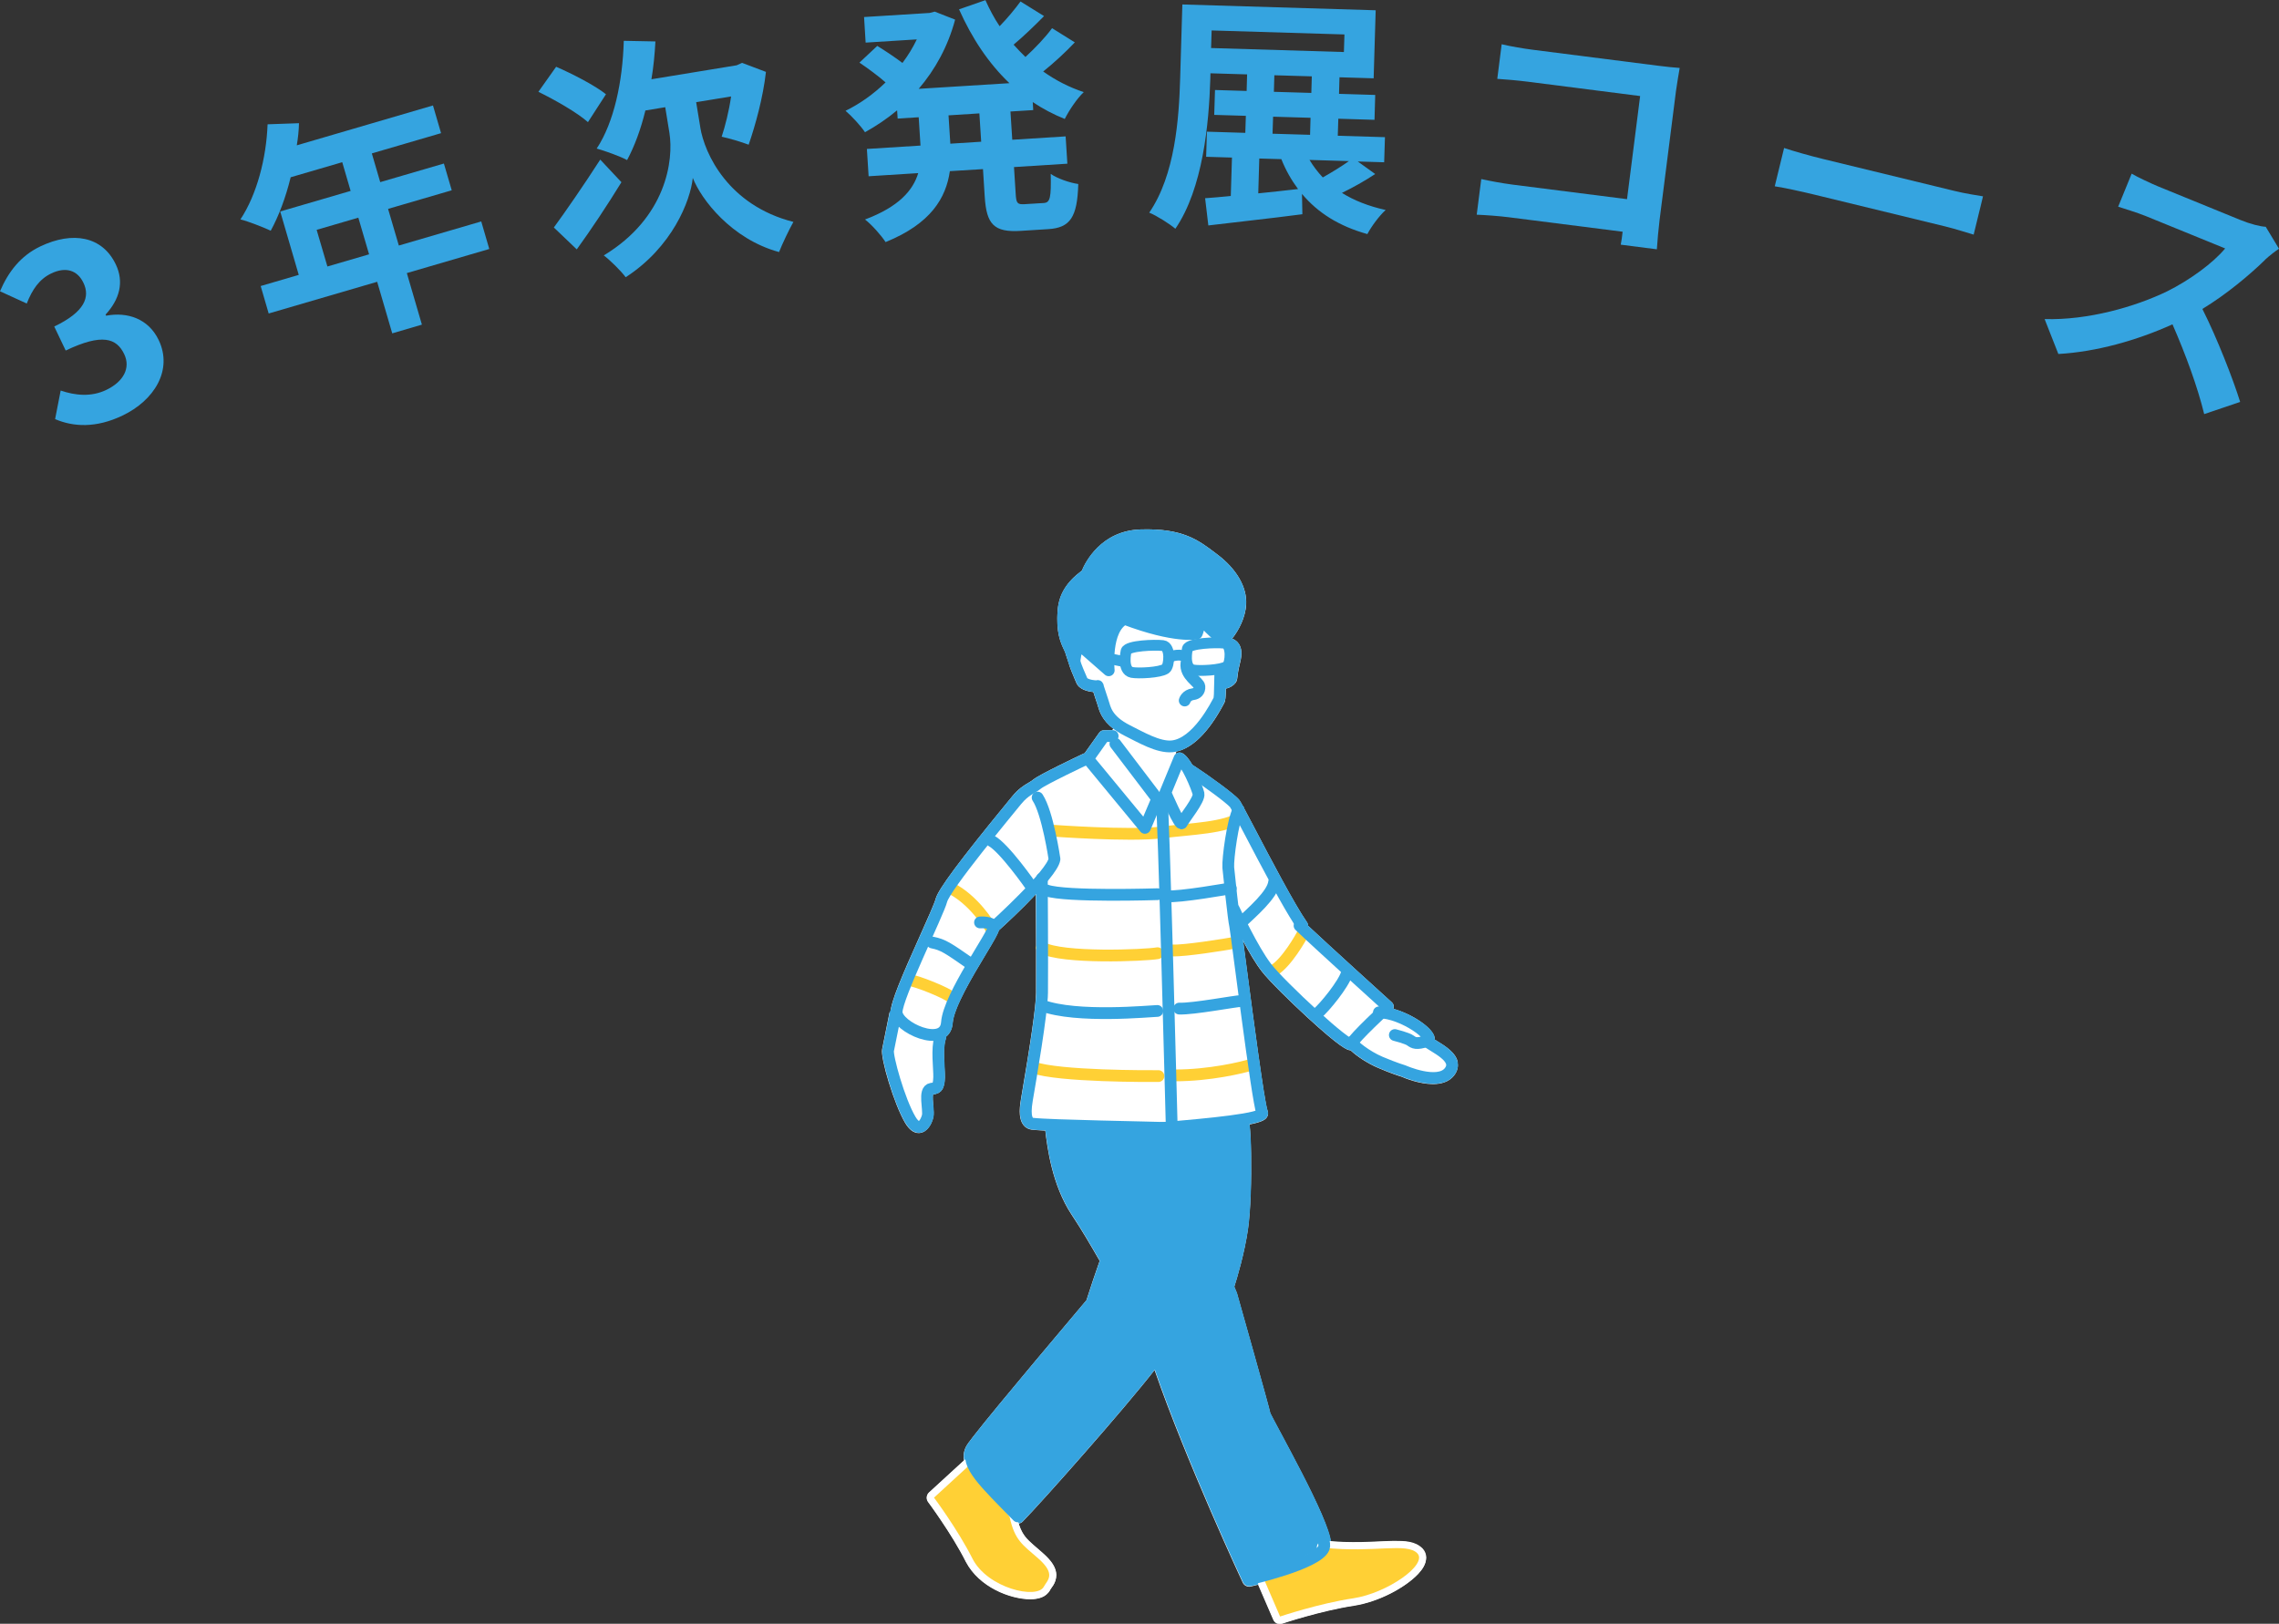 <?xml version="1.0" encoding="UTF-8"?><svg id="_レイヤー_2" xmlns="http://www.w3.org/2000/svg" viewBox="0 0 290.34 206.92"><rect x="0" y="0" width="290.34" height="206.92" fill="#333333" stroke="none"/><defs><style>.cls-1{stroke-width:1.38px;}.cls-1,.cls-2{stroke:#35a4e0;}.cls-1,.cls-2,.cls-3{fill:none;stroke-linecap:round;stroke-linejoin:round;}.cls-4{fill:#fff;}.cls-5{fill:#ffd035;}.cls-6{fill:#35a4e0;}.cls-2,.cls-3{stroke-width:1.5px;}.cls-3{stroke:#ffd035;}</style></defs><g id="_文字"><g><g><path class="cls-6" d="M7.02,53.41l.71-3.64c1.86,.63,3.88,.84,5.81-.08,2.17-1.04,3.14-2.78,2.28-4.57-.97-2.02-2.8-2.67-7.45-.45l-1.46-3.06c3.93-1.88,4.58-3.78,3.72-5.57-.77-1.62-2.27-2.07-4.09-1.2-1.53,.73-2.43,2.05-3.13,3.84l-3.41-1.56c1.07-2.5,2.63-4.52,5.14-5.72,4.13-1.97,7.9-1.29,9.61,2.29,1.08,2.25,.49,4.45-1.3,6.4l.07,.14c2.7-.51,5.39,.37,6.7,3.11,1.82,3.81-.55,7.68-4.62,9.62-3.38,1.62-6.27,1.44-8.58,.45Z"/><path class="cls-6" d="M62.33,31.73l-10.5,3.07,1.92,6.57-3.78,1.11-1.92-6.57-13.82,4.04-1.02-3.5,4.85-1.42-2.36-8.08,8.97-2.62-1.07-3.66-6.57,1.92c-.62,2.55-1.52,4.95-2.54,6.81-.89-.41-2.81-1.18-3.86-1.44,2.08-3.14,3.3-7.77,3.46-12.12l4-.14c-.02,.94-.12,1.87-.28,2.82l17.35-5.08,1.03,3.53-8.82,2.58,1.07,3.66,8.11-2.37,1,3.41-8.11,2.37,1.37,4.67,10.5-3.07,1.02,3.5Zm-15.31,.68l-1.37-4.67-5.31,1.55,1.37,4.67,5.31-1.55Z"/><path class="cls-6" d="M74.9,15.56c-1.33-1.18-4.12-2.79-6.31-3.86l2.26-3.19c2.06,.89,4.93,2.37,6.35,3.5l-2.3,3.56Zm4.27,7.66c-1.79,2.92-3.9,6.09-5.69,8.56l-2.92-2.79c1.46-1.99,3.79-5.36,5.91-8.65l2.71,2.89Zm10.04-7c.55,3.38,3.58,9.95,11.87,12.06-.58,1.03-1.4,2.76-1.83,3.84-6.08-1.66-9.93-6.73-10.99-9.45-.3,2.93-2.63,8.83-8.55,12.66-.59-.81-2.01-2.2-2.79-2.78,7.96-4.81,8.93-12.14,8.36-15.64l-.53-3.25-2.53,.42c-.58,2.4-1.39,4.57-2.33,6.32-.86-.48-2.85-1.18-3.87-1.47,2.21-3.35,3.3-8.52,3.45-13.73l4.03,.08c-.09,1.64-.24,3.25-.51,4.82l10.86-1.78,.69-.31,3.04,1.15c-.37,3.3-1.35,6.8-2.2,9.28-.83-.32-2.5-.82-3.44-1.02,.43-1.3,.93-3.23,1.2-5.13l-4.45,.73,.53,3.22Z"/><path class="cls-6" d="M128.73,14.2l.23,3.61,6.8-.43,.22,3.48-6.8,.43,.22,3.45c.07,1.15,.21,1.33,1.11,1.28l2.46-.15c.83-.05,.95-.7,.89-3.71,.84,.59,2.41,1.13,3.51,1.29-.12,4.24-1.03,5.58-3.84,5.75l-3.48,.22c-3.45,.22-4.38-.85-4.6-4.39l-.22-3.48-4.22,.26c-.49,3.4-2.4,6.69-8.19,9.04-.53-.83-1.77-2.23-2.62-2.88,4.32-1.62,6.12-3.72,6.78-5.91l-6.32,.4-.22-3.48,6.83-.43-.23-3.61-2.68,.17-.07-1.05c-1.28,1.07-2.66,1.99-4.09,2.79-.56-.83-1.7-2.07-2.48-2.73,1.8-.88,3.55-2.11,5.1-3.62-.88-.78-2.23-1.78-3.33-2.52l2.27-2.13c1,.61,2.27,1.46,3.21,2.17,.71-.94,1.32-1.94,1.83-3l-6.52,.41-.2-3.26,8.34-.52,.66-.17,2.6,1.02c-.91,3.42-2.55,6.38-4.64,8.82l11.56-.72c-2.66-2.53-4.78-5.73-6.42-9.41l3.36-1.17c.52,1.15,1.1,2.27,1.81,3.32,.99-1.02,1.98-2.21,2.66-3.15l3,1.86c-1.24,1.26-2.63,2.6-3.88,3.64,.48,.55,1,1.06,1.51,1.57,1.24-1.14,2.57-2.53,3.39-3.67l2.9,1.81c-1.23,1.3-2.69,2.64-4.03,3.71,1.58,1.12,3.3,2.01,5.17,2.63-.85,.79-1.9,2.36-2.42,3.42-1.45-.58-2.81-1.3-4.08-2.15l.06,1.02-2.91,.18Zm-3.96,.25l-3.93,.25,.23,3.61,3.93-.25-.23-3.61Z"/><path class="cls-6" d="M175.19,22.18c-1.34,.89-2.87,1.74-4.23,2.4,1.54,.97,3.41,1.7,5.57,2.18-.79,.71-1.82,2.09-2.33,3.07-3.62-1.01-6.32-2.72-8.33-5.12l.05,2.59c-4.18,.55-8.64,1.02-11.98,1.43l-.41-3.47c.96-.07,2.09-.16,3.27-.29l.15-4.89-3.29-.1,.1-3.2,4.89,.15,.07-2.17-4.03-.12,.1-3.17,4.03,.12,.06-2.11-4.67-.14-.02,.77c-.17,5.6-.93,13.9-4.45,19.04-.75-.63-2.38-1.67-3.33-2.05,3.31-4.83,3.79-12.02,3.94-17.1l.28-9.43,24.63,.74-.26,8.67-4.35-.13-.06,2.11,4.61,.14-.09,3.17-4.61-.14-.07,2.17,6.01,.18-.1,3.2-3.36-.1,2.22,1.6Zm-20.9-16.06l16.92,.51,.07-2.24-16.92-.51-.07,2.24Zm6.01,18.52c1.64-.17,3.37-.35,5.07-.55-.83-1.11-1.56-2.38-2.13-3.81l-2.81-.08-.13,4.45Zm1.83-7.6l4.77,.14,.06-2.17-4.77-.14-.07,2.17Zm.16-5.34l4.77,.14,.06-2.11-4.77-.14-.06,2.11Zm4.54,8.68c.49,.81,1.04,1.54,1.69,2.23,1.14-.64,2.38-1.4,3.33-2.08l-5.02-.15Z"/><path class="cls-6" d="M195.19,6.33l16,2.04c.92,.12,2.26,.26,2.8,.29-.12,.73-.35,1.99-.47,2.91l-2.09,16.44c-.14,1.11-.29,2.8-.35,3.76l-4.6-.59c.1-.5,.17-1.04,.24-1.65l-14.47-1.84c-1.24-.16-3.06-.29-4.12-.33l.58-4.54c1.1,.24,2.51,.51,3.94,.7l14.63,1.86,1.67-13.14-14.25-1.82c-1.33-.17-3.06-.32-3.95-.37l.56-4.41c1.16,.28,2.8,.55,3.88,.69Z"/><path class="cls-6" d="M232.25,20.26l16.7,4.06c1.46,.36,2.86,.56,3.68,.7l-1.19,4.88c-.74-.21-2.29-.72-3.6-1.04l-16.7-4.06c-1.77-.43-3.87-.88-5.04-1.06l1.19-4.88c1.1,.37,3.34,1.01,4.96,1.4Z"/><path class="cls-6" d="M288.56,33.12c-1.95,1.9-4.91,4.39-7.98,6.25,1.89,3.75,3.93,9,4.81,11.85l-4.58,1.55c-.84-3.45-2.36-7.6-4.04-11.44-4.5,2.04-9.7,3.51-14.54,3.78l-1.75-4.45c5.5,.17,11.57-1.57,15.62-3.54,2.86-1.42,5.87-3.62,7.38-5.46l-10.05-4.1c-1.24-.51-2.95-1-3.58-1.22l1.72-4.21c.75,.45,2.52,1.27,3.41,1.64l10.46,4.27c1.27,.52,2.53,.83,3.21,.86l1.69,2.8c-.37,.23-1.28,.93-1.79,1.41Z"/></g><g><path class="cls-4" d="M185.72,135.39c-.22-1.24-1.62-2.1-2.65-2.73-.1-.06-.21-.13-.31-.19,0-.08,.02-.16,0-.25-.18-1.18-2.77-2.98-5.26-3.66,.04-.09,.06-.19,.06-.28,0-.21-.09-.41-.25-.55-.08-.08-7.9-7.15-10.68-9.77,0-.14-.03-.29-.12-.42-1.56-2.23-4.65-8.12-6.69-12.02-.61-1.16-1.02-1.95-1.32-2.5-.03-.13-.09-.24-.18-.33-.22-.41-.35-.63-.43-.73-.56-.72-3.9-3.14-5.87-4.42-.03-.02-.07-.02-.1-.04-.41-.71-.87-1.31-1.32-1.53-.19-.09-.4-.1-.59-.02-.07,.03-.13,.08-.19,.12l.02-.16v-.13c2.08-.44,4.15-2.48,6.02-5.99l.08-.15c.19-.32,.22-.8,.24-1.89,.22-.04,.59-.14,1-.49,.38-.34,.43-.6,.47-1.01,.03-.28,.09-.79,.35-1.86,.25-1.01,.2-1.77-.16-2.32-.23-.35-.54-.56-.87-.69,.83-1.02,1.7-2.69,1.79-4.34,.13-2.18-1.2-4.51-3.66-6.37l-.21-.16c-2.27-1.72-4.23-3.21-9.6-3.04-5.01,.16-7.03,4.21-7.46,5.25-1.96,1.46-2.91,3.02-3.08,5.02-.24,2.84,.4,4.21,.79,5.03,.09,.19,.17,.35,.21,.5,0,0,0,.02,0,.03l.41,1.24s0,0,0,.01c.18,.62,.47,1.32,.81,2.11l.16,.37c.36,.84,1.43,1.09,2.16,1.16,.11,.38,.28,.86,.49,1.49l.08,.27c.21,.72,.56,1.83,1.98,2.92l-.17,.17-1.04,.02c-.24,0-.46,.12-.6,.32l-1.86,2.62s-.08,.01-.12,.03c-.93,.44-5.62,2.67-6.38,3.29-.19,.16-.41,.29-.66,.44-.57,.34-1.28,.76-2.09,1.77l-.68,.83c-6.02,7.35-8.72,10.99-9.03,12.16-.15,.59-1.05,2.59-2,4.71-2.21,4.93-3.77,8.52-3.75,9.78,0,0,0,.01,0,.02l-.13-.03s-.68,3.39-.95,4.71c-.23,1.11,1.52,7.01,2.94,9.4,.51,.85,1.08,1.28,1.71,1.28,.07,0,.14,0,.22-.02,.9-.14,1.45-1.13,1.64-1.95,.1-.42,.05-.97,0-1.55-.04-.4-.1-1.11-.03-1.39h0c1.08-.15,1.47-.72,1.51-2.19,0-.33-.02-.79-.05-1.29-.06-1.12-.15-2.65,.15-3.56,.03-.1,.04-.21,.03-.31,.5-.39,.8-.98,.86-1.75,.14-1.97,2.56-6,4.16-8.66,1.13-1.88,1.59-2.68,1.73-3.17,0,0,.01,0,.02-.01,.92-.83,2.94-2.7,4.69-4.57,0,1.69,.02,4.21,.03,6.64-.03,.13-.03,.25,0,.38,0,2.2,0,4.28,0,5.52-.01,1.66-.66,6.21-1.92,13.54-.28,1.61-.19,2.66,.29,3.29,.26,.35,.64,.57,1.08,.62,.35,.04,.96,.08,1.73,.12,.25,2.1,.84,6.91,3.35,10.71,1.27,1.91,2.24,3.57,3.58,5.89-.06,.17-.14,.38-.22,.62-.19,.54-.42,1.23-.65,1.9-.35,1.06-.69,2.1-.82,2.5-1.19,1.42-11.32,13.38-14.4,17.34-.48,.63-.76,.98-.94,1.32-.21,.4-.32,.86-.31,1.31,0,.15,.02,.3,.05,.45l-4.46,4.09c-.34,.31-.39,.84-.11,1.21,0,0,.74,.99,1.71,2.44,.98,1.45,2.19,3.37,3.11,5.2,1.69,3.2,5.61,4.74,8.24,4.75,.94-.03,1.91-.21,2.46-1.15,.08-.26,.78-.82,.8-1.94-.03-.94-.59-1.78-1.72-2.78-1.77-1.59-2.5-1.93-3.08-3.78,.2-.03,.38-.11,.52-.25,2.7-2.78,12.86-14.25,16.81-19.32,4.09,11.78,11.22,27.06,11.23,27.08,.15,.33,.48,.53,.83,.53,.06,0,.12,0,.19-.02,0,0,.37-.08,.94-.23l1.93,4.47c.15,.34,.49,.56,.85,.55,.09,0,.18-.02,.27-.05,.01,0,4.93-1.65,9.17-2.29,3.17-.5,6.5-2.29,8.17-4.05,.54-.6,.98-1.21,1-2.06,0-.41-.18-.85-.47-1.15-.96-.94-2.21-.96-3.67-.96-1.18,.02-2.58,.12-4.21,.15-1.15,.02-2.41,0-3.79-.12-.14-.94-.57-2.06-1.16-3.47-.7-1.62-1.62-3.5-2.56-5.32-1.82-3.54-3.73-7-3.98-7.55-.04-.2-.1-.39-.2-.79-.12-.46-.29-1.08-.49-1.8-.4-1.46-.93-3.35-1.46-5.24-1.06-3.76-2.1-7.46-2.1-7.46l-.04-.1s-.11-.28-.3-.73c.34-1.06,1.29-4.21,1.74-7.3,.35-2.42,.45-6.46,.4-9.58-.03-1.65-.09-2.99-.2-3.8,1.65-.33,2.04-.62,2.24-.95,.15-.25,.17-.54,.06-.81-.4-1-1.96-12.87-2.71-18.57-.17-1.31-.3-2.29-.4-3.04,.74,1.38,1.6,2.86,2.38,3.86,.98,1.26,3.7,3.92,5.81,5.86,4.13,3.79,5.08,4.2,5.5,4.2,.76,.72,2.13,1.65,3.5,2.23,1.7,.73,2.73,1.05,2.97,1.12,.43,.19,2.28,.95,4.03,.95,1.03,0,2.03-.27,2.67-1.07,.52-.66,.54-1.27,.47-1.67Z"/><path class="cls-6" d="M122.79,185.64c.05,1.28,.79,2.37,1.85,3.65,1.08,1.27,2.57,2.74,4.37,4.58,.17,.17,.4,.27,.65,.27,0,0,0,0,.01,0,.24,0,.47-.1,.64-.28,2.7-2.78,12.86-14.25,16.81-19.32,4.09,11.78,11.22,27.06,11.23,27.08,.15,.33,.48,.53,.83,.53,.06,0,.12,0,.19-.02,.04-.01,4.92-1.09,7.89-2.59,.99-.53,1.83-1.01,2.25-1.96,.1-.27,.12-.49,.11-.7-.04-1.02-.53-2.3-1.23-3.94-.7-1.62-1.62-3.5-2.56-5.32-1.82-3.54-3.73-7-3.98-7.55-.04-.2-.1-.39-.2-.79-.12-.46-.29-1.08-.49-1.8-.4-1.46-.93-3.35-1.46-5.24-1.06-3.76-2.1-7.46-2.1-7.46l-.04-.1s-.11-.28-.3-.73c.34-1.06,1.29-4.21,1.74-7.3,.35-2.42,.45-6.46,.4-9.58-.03-1.86-.11-3.33-.25-4.09-.1-.49-.58-.81-1.07-.71-.49,.09,.11,.52,.2,1.01,0,.01-6.64-1.2-3.62-.55l-19.68,1.01c-.01-.11-.03-.23-.04-.33-.06-.5-.51-.86-1.01-.79-.5,.06-.85,.51-.8,1.01,.23,1.8,.71,7.05,3.41,11.14,1.27,1.91,2.24,3.57,3.58,5.89-.06,.17-.14,.38-.22,.62-.19,.54-.42,1.23-.65,1.9-.35,1.06-.69,2.1-.82,2.49-1.19,1.42-11.32,13.38-14.4,17.34-.48,.63-.76,.98-.94,1.32-.21,.4-.32,.86-.31,1.31"/><path class="cls-3" d="M133.97,105.85s9.88,.73,13.93,.24c4.05-.49,8.1-.57,10.21-1.94"/><path class="cls-3" d="M166.03,118.87c-.29,.61-2.15,3.85-3.74,4.78"/><path class="cls-4" d="M118.26,191.39s.74,.99,1.71,2.44c.98,1.45,2.19,3.37,3.11,5.2,1.69,3.2,5.61,4.74,8.24,4.75,.94-.03,1.91-.21,2.46-1.15,.08-.26,.78-.82,.8-1.94-.03-.94-.59-1.78-1.72-2.78-2.06-1.84-2.7-2-3.36-4.81h0c-.1-.49-.59-.8-1.08-.69-.07,.01-.13,.06-.19,.08l-4.13-5.09,.12-.11c.37-.34,.4-.91,.06-1.28-.34-.37-.92-.4-1.29-.06l-4.62,4.23c-.34,.31-.39,.84-.11,1.21"/><path class="cls-4" d="M160.18,201.6l2.06,4.77c.15,.34,.49,.56,.85,.55,.09,0,.18-.02,.27-.05,.01,0,4.93-1.65,9.17-2.29,3.17-.5,6.5-2.29,8.17-4.05,.54-.6,.98-1.21,1-2.06,0-.41-.18-.85-.47-1.15-.96-.94-2.21-.96-3.67-.96-1.18,.02-2.58,.12-4.21,.15-1.37,.02-2.89,0-4.59-.19h0c-.5-.05-.95,.31-1,.81-.01,.12,0,.23,.03,.34l-6.04,3.24c-.24-.35-.69-.5-1.09-.32-.46,.19-.67,.73-.47,1.19"/><path class="cls-5" d="M168.66,197.24c6.44,.67,10.56-.7,11.91,.71,1.35,1.42-3.82,5.07-8.17,5.73-4.35,.65-9.32,2.32-9.32,2.32l-2.06-4.77"/><path class="cls-5" d="M128.62,193.3c.65,3.01,1.68,3.57,3.64,5.29,2.34,2.05,1.16,2.78,.72,3.61-.88,1.66-7.19,.18-9.09-3.58-1.9-3.76-4.9-7.77-4.9-7.77l4.62-4.24"/><path class="cls-2" d="M119.79,132.2c-.48,1.46-.11,3.95-.14,5.07-.04,1.47-.42,1.39-1,1.48-1.02,.16-.26,2.61-.46,3.49-.21,.88-1.07,2.35-2.2,.47-1.45-2.44-3.01-8.12-2.85-8.87,.27-1.32,.95-4.71,.95-4.71"/><path class="cls-2" d="M151.91,149.72c.04,.36-1.05,2.32-.32,3.45,.73,1.13,5.13,11.86,5.13,11.86,0,0,4.19,14.79,4.25,15.28,.06,.48,8.44,14.99,7.69,16.94-.79,2.04-9.49,4-9.49,4,0,0-9.24-19.79-12.67-31.57-5.36-8.86-6.66-11.57-9.2-15.4-2.54-3.83-3.04-8.94-3.26-10.74"/><path class="cls-2" d="M158.26,143.16c.31,1.61,.37,9.68-.16,13.36-.53,3.68-1.82,7.52-1.82,7.52"/><path class="cls-2" d="M147.06,173.12c-3.23,4.38-14.59,17.21-17.4,20.12-4.25-4.34-6.71-6.61-5.74-8.5,.65-1.28,15.34-18.61,15.34-18.61,0,0,1.69-5.26,1.89-5.53"/><path class="cls-2" d="M175.67,129.01c3.09,.03,7.46,3.22,6.11,3.66-1.35,.44-1.67,.23-2.09-.07-.42-.31-1.99-.7-1.99-.7"/><path class="cls-2" d="M181.77,132.67c.74,.72,4.33,2.08,2.88,3.92-1.45,1.84-5.85-.12-5.85-.12,0,0-1.04-.3-2.94-1.1-1.89-.81-3.47-2.14-3.69-2.55"/><path class="cls-6" d="M136.46,83.06c-.24-.84-1.25-1.86-.97-5.26,.15-1.8,1-3.2,2.95-4.6,0,0,1.6-4.81,6.87-4.98,5.27-.17,7.06,1.32,9.33,3.04,2.28,1.73,3.48,3.81,3.36,5.73-.13,2.31-1.89,4.47-2.38,4.62-.18-.65-1.74-1.33-2.79-3.27,.07,1.5-.37,2.39-.37,2.39,0,0-2.69,.6-9.2-1.87-2.55,1.29-2.01,6.56-2.01,6.56l-3.14-2.75-.99,.02-.25,1.6-.41-1.24Z"/><path class="cls-2" d="M136.46,83.06c-.24-.84-1.25-1.86-.97-5.26,.15-1.8,1-3.2,2.95-4.6,0,0,1.6-4.81,6.87-4.98,5.27-.17,7.06,1.32,9.33,3.04,2.28,1.73,3.48,3.81,3.36,5.73-.13,2.31-1.89,4.47-2.38,4.62-.18-.65-1.74-1.33-2.79-3.27,.07,1.5-.37,2.39-.37,2.39,0,0-2.69,.6-9.2-1.87-2.55,1.29-2.01,6.56-2.01,6.56l-3.14-2.75-.99,.02-.25,1.6-.41-1.24Z"/><path class="cls-2" d="M140.31,84.44s-1.44-2.27-3.19-1.75c-1,.29,.06,2.51,.71,4.03,.32,.75,2.04,.74,2.04,.74,0,0-.21-.51,.63,1.98,.29,.87,.45,2.31,3.15,3.67,1.67,.83,3.91,2.16,5.66,2,3.25-.31,5.72-5.43,5.97-5.86,.25-.43,.04-3.04,.38-7.67"/><path class="cls-2" d="M151.15,84.51c-.2,1.59,1.59,2.38,1.65,2.97,.05,.6-.33,.92-.8,.98-.88,.12-1.07,.81-1.07,.81"/><path class="cls-2" d="M155.63,81.83c.89,.19,2.2,.11,1.63,2.37-.56,2.26-.23,2.16-.59,2.49-.37,.31-.68,.32-.68,.32"/><path class="cls-2" d="M131.61,113.29c-.41-.6-3.69-5.27-5.31-6.14"/><path class="cls-3" d="M126.27,118.39c-.21-.5-2.27-3.78-5.2-5.23"/><path class="cls-2" d="M123.6,122.78c-2.84-1.97-3.42-2.39-4.83-2.67"/><path class="cls-3" d="M121.19,127.1c-.41-.5-4.45-2.14-5.45-2.22"/><path class="cls-2" d="M147.48,113.95s-11.74,.38-14.16-.48"/><path class="cls-2" d="M156.8,113.2s-6.59,1.18-8.2,1.01"/><path class="cls-3" d="M147.47,121.47c-1.6,.29-12.17,.72-14.73-.71"/><path class="cls-3" d="M157.48,120.11c-1.6,.29-6.56,1.08-8.07,1.01"/><path class="cls-2" d="M147.44,128.83c-.8,.01-10.29,.96-14.73-.71"/><path class="cls-2" d="M158.17,127.56c-.81,.01-6.13,1.04-7.94,.97"/><path class="cls-3" d="M147.58,137.13c-1.07,.01-12.71,.06-15.94-1.1"/><path class="cls-3" d="M159.56,135.64c-1.3,.42-5.51,1.4-9.8,1.4"/><path class="cls-2" d="M126.79,117.97s7.28-6.58,7.55-8.49c0,0-.86-5.9-2.15-7.84"/><path class="cls-2" d="M151.61,98.15c2.14,1.38,5.24,3.67,5.69,4.25,.45,.58,6.23,12.18,8.6,15.55"/><path class="cls-2" d="M138.38,96.71s-5.5,2.6-6.22,3.19c-.73,.6-1.56,.76-2.65,2.09-1.08,1.34-9.11,10.98-9.56,12.71-.45,1.73-5.75,12.38-5.72,14.28,.03,1.91,6.16,4.71,6.41,1.33,.24-3.38,6.06-11.36,5.94-12.13-.12-.76-1.73-.63-1.73-.63"/><path class="cls-2" d="M132.73,111.96s.07,10.88,.03,14.54c-.02,2.57-1.49,11.07-1.93,13.66-.39,2.27,.06,2.96,.72,3.04,2.21,.26,14.95,.46,17.73,.56,0,0-1.06-41.46-1.3-42.12"/><path class="cls-2" d="M147.98,143.76c5.99-.49,13.15-1.17,12.82-1.96-.61-1.46-3.3-23.28-3.45-23.86-.16-.59-.84-6.95-.87-7.39-.07-1.2,.57-5.91,1.3-7.37"/><path class="cls-2" d="M157.21,115.89s2.35,5.1,4.14,7.42c1.8,2.32,10.54,10.46,10.82,9.72,.28-.74,4.63-4.76,4.63-4.76,0,0-9.12-8.25-11.24-10.31"/><path class="cls-2" d="M148.47,101s1.86,4.39,2.1,3.89c.29-.59,2.28-3.01,2.12-3.74-.16-.73-1.53-4.08-2.42-4.51l-1.8,4.37Z"/><polyline class="cls-2" points="141.75 93.79 140.65 93.81 138.6 96.7 145.86 105.5 147.43 101.8 142.1 94.79"/><path class="cls-2" d="M162.32,112.41c-.18,1.61-2.85,3.86-4.34,5.29"/><path class="cls-2" d="M171.57,124.06c-.38,1.31-2.79,4.31-3.78,5.12"/><path class="cls-4" d="M143.46,82.98c.2-.72,3.67-.83,4.69-.71,1.02,.11,.84,2.6,.35,2.95-.72,.51-3.53,.62-4.3,.47-1.29-.26-.74-2.7-.74-2.7"/><path class="cls-1" d="M143.46,82.98c.2-.72,3.67-.83,4.69-.71,1.02,.11,.84,2.6,.35,2.95-.72,.51-3.53,.62-4.3,.47-1.29-.26-.74-2.7-.74-2.7Z"/><path class="cls-4" d="M151.27,82.67c.2-.72,3.67-.83,4.69-.71,1.02,.11,.84,2.6,.35,2.95-.72,.51-3.53,.62-4.3,.47-1.29-.26-.74-2.7-.74-2.7"/><path class="cls-1" d="M151.27,82.67c.2-.72,3.67-.83,4.69-.71,1.02,.11,.84,2.6,.35,2.95-.72,.51-3.53,.62-4.3,.47-1.29-.26-.74-2.7-.74-2.7Z"/><path class="cls-4" d="M149.03,83.75c.36-.24,1.54-.45,1.98,0"/><path class="cls-1" d="M149.03,83.75c.36-.24,1.54-.45,1.98,0"/><line class="cls-4" x1="143.19" y1="84.31" x2="140.8" y2="83.82"/><line class="cls-1" x1="143.19" y1="84.31" x2="140.8" y2="83.82"/></g></g></g></svg>